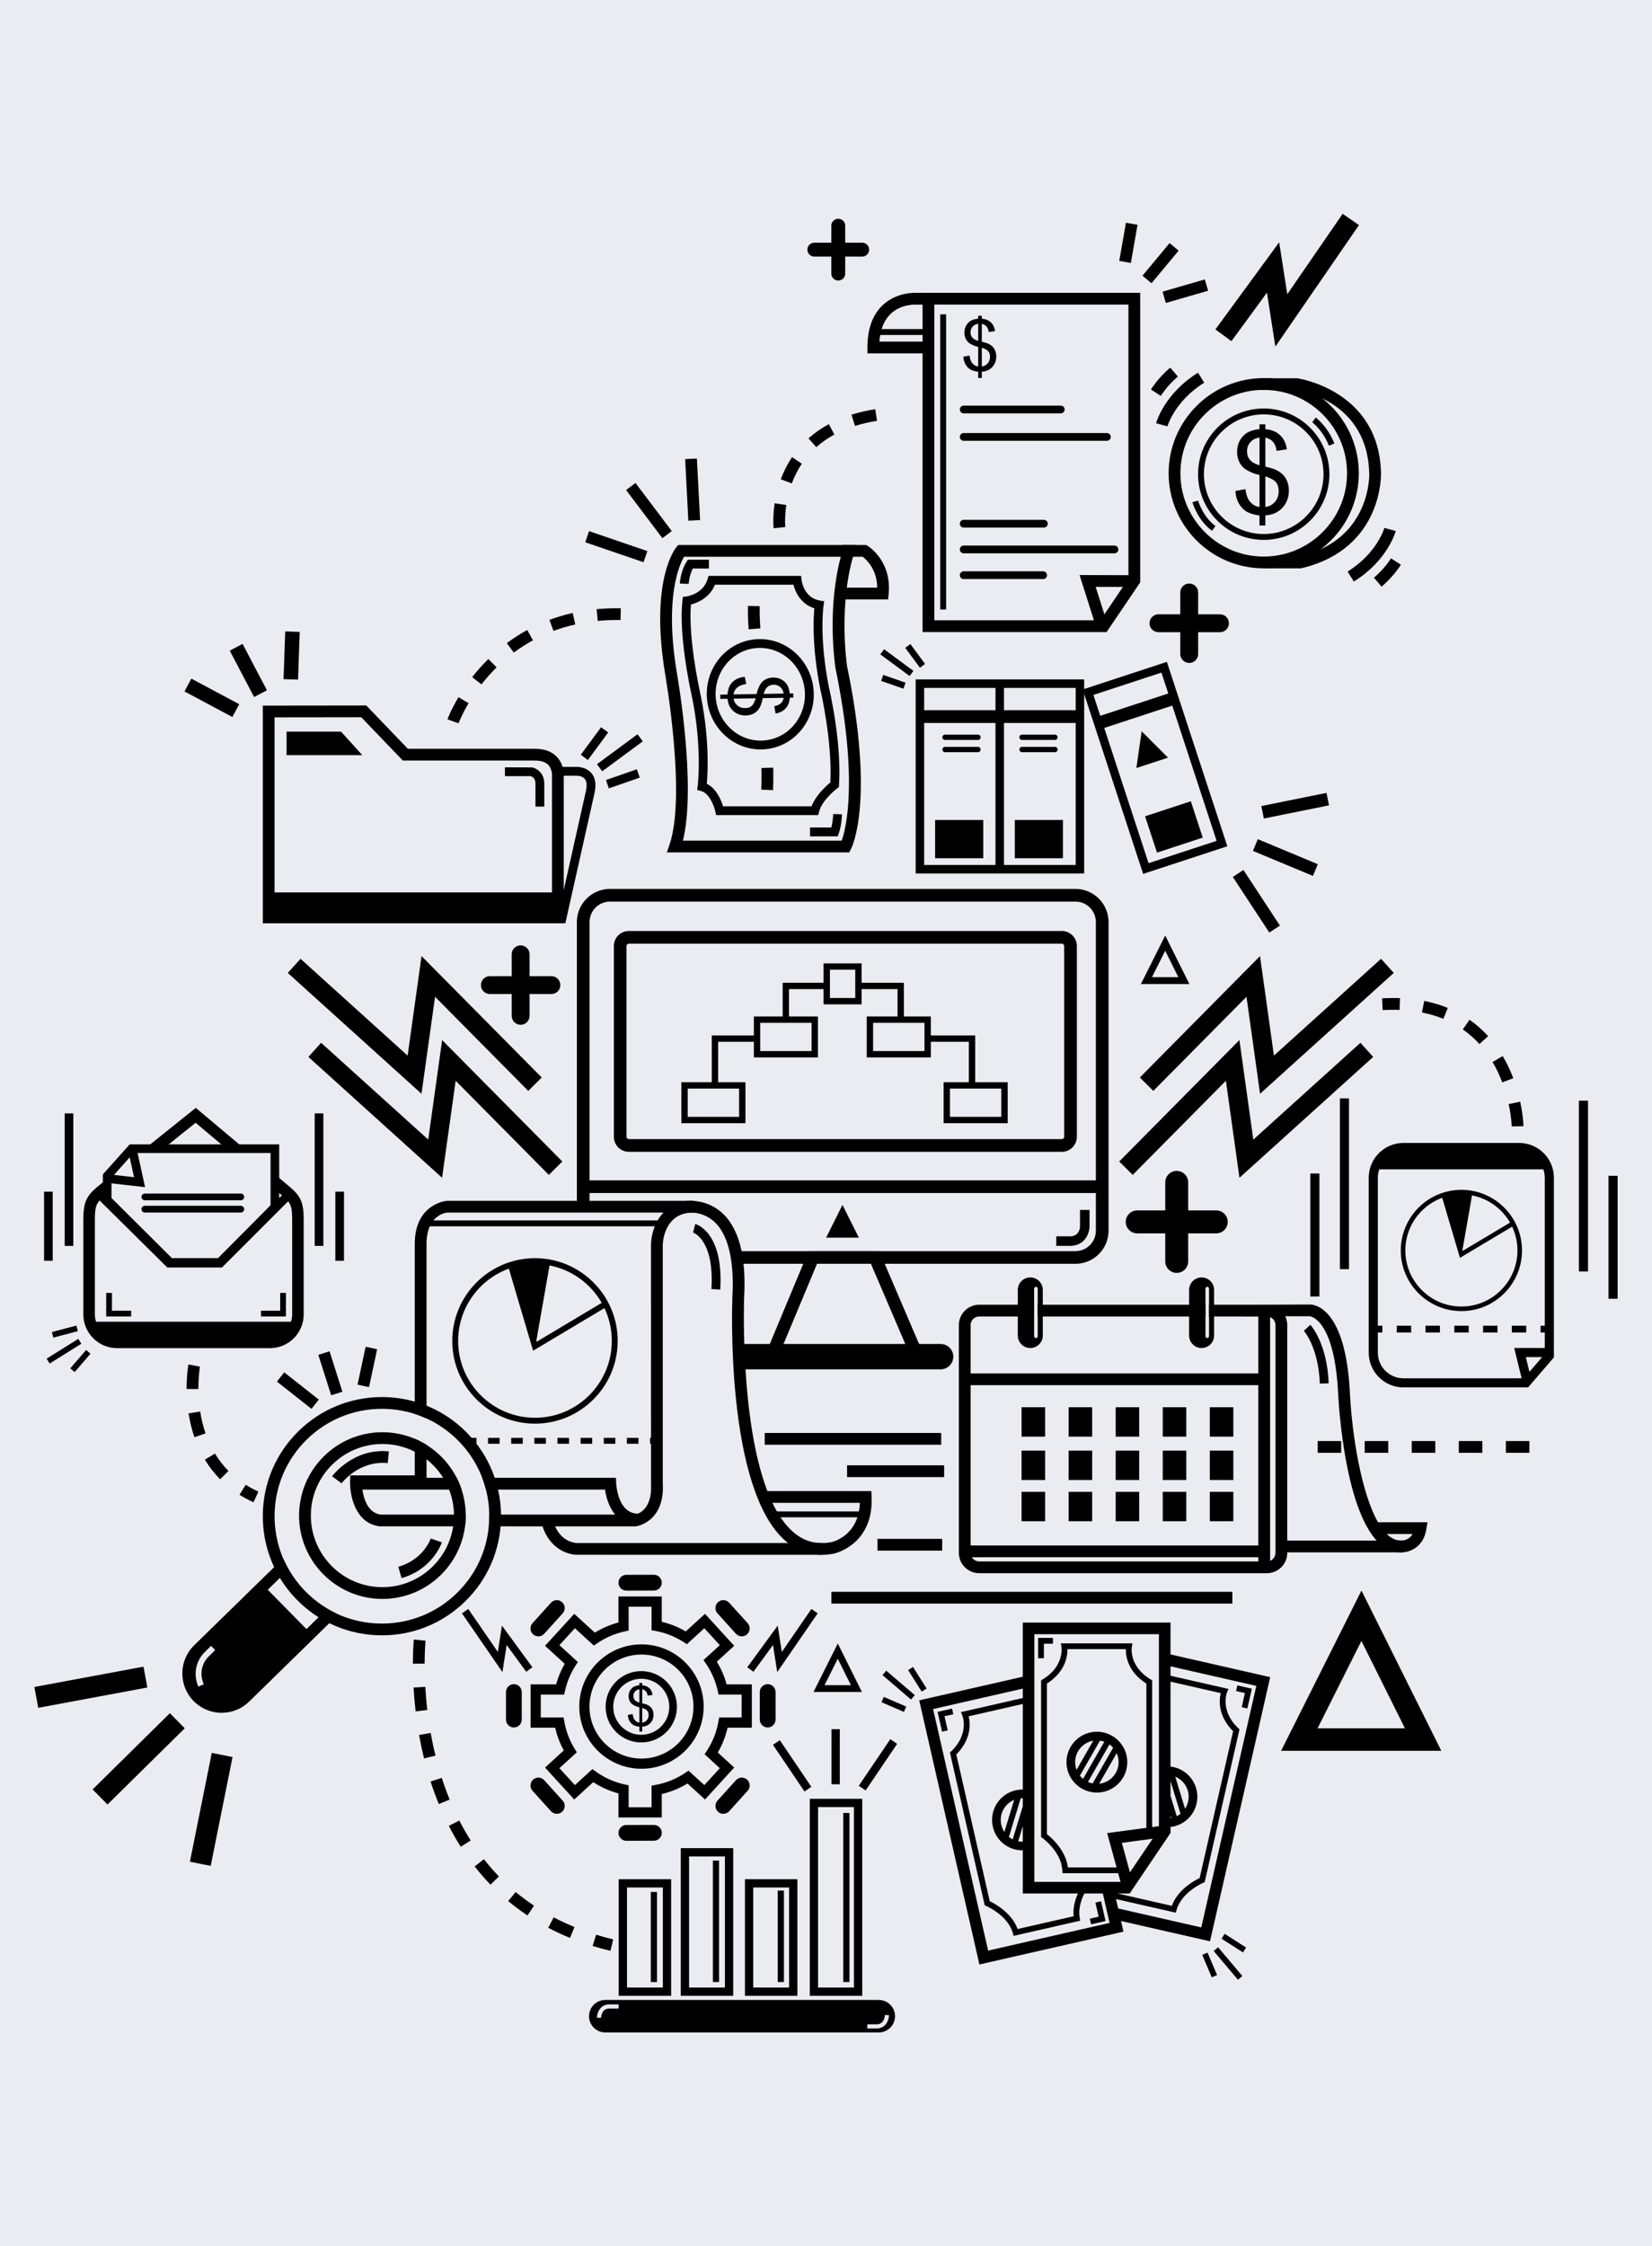 <?xml version="1.0" encoding="iso-8859-1"?>
<!-- Generator: Adobe Illustrator 26.5.0, SVG Export Plug-In . SVG Version: 6.00 Build 0)  -->
<svg version="1.1" xmlns="http://www.w3.org/2000/svg" xmlns:xlink="http://www.w3.org/1999/xlink" x="0px" y="0px"
	 viewBox="0 0 640 870" style="enable-background:new 0 0 640 870;" xml:space="preserve">
<g id="Layer_2">
	<g id="Layer_2_00000114056569711978022710000013115108717188171421_">
		<g id="Background">
			<rect style="fill:#EBECF1;" width="640" height="870"/>
		</g>
	</g>
</g>
<g id="Layer_1">
	<g>
		<g>
			<g>
				<g>
					<g>
						<path d="M218.409,357.605H101.814v-84.31l40.089-0.052l16.093,16.76h49.162c3.756,0,6.616,1.064,8.599,3.164
							c2.806,2.973,2.673,6.794,2.648,7.221L218.409,357.605z M106.371,353.047h107.48v-52.791c0.004-0.134,0.073-2.417-1.438-3.99
							c-1.09-1.133-2.822-1.707-5.151-1.707h-51.207l-16.093-16.758l-33.591,0.043V353.047z"/>
					</g>
				</g>
			</g>
			<g>
				<g>
					<g>
						<rect x="105.423" y="345.639" width="109.757" height="10.065"/>
					</g>
				</g>
			</g>
			<g>
				<g>
					<g>
						<polygon points="140.363,292.47 111.024,292.47 111.024,283.355 132.102,283.355 						"/>
					</g>
				</g>
			</g>
			<g>
				<g>
					<g>
						<path d="M219.008,357.645l-3.334-0.748l11.322-50.559c0.49-2.181,0.325-3.763-0.492-4.709
							c-1.117-1.291-3.325-1.195-3.338-1.188l-8.176,0.004v-3.418h8.047c0.022-0.015,3.785-0.258,6.055,2.368
							c1.562,1.809,1.978,4.397,1.237,7.693L219.008,357.645z"/>
					</g>
				</g>
			</g>
			<g>
				<g>
					<g>
						<path d="M210.861,312.409h-3.418v-8.948c0-2.103-1.369-2.708-1.807-2.848h-10.014v-3.418l10.581,0.036
							c1.611,0.336,4.658,2.072,4.658,6.231L210.861,312.409L210.861,312.409z"/>
					</g>
				</g>
			</g>
			<g>
				<g>
					<g>
						<g>
							
								<rect x="223.536" y="286.283" transform="matrix(0.594 -0.805 0.805 0.594 -138.233 302.214)" width="13.232" height="3.418"/>
						</g>
					</g>
				</g>
				<g>
					<g>
						<g>
							
								<rect x="230.234" y="289.774" transform="matrix(0.805 -0.594 0.594 0.805 -126.191 199.464)" width="19.522" height="3.418"/>
						</g>
					</g>
				</g>
				<g>
					<g>
						<g>
							
								<rect x="235.125" y="299.894" transform="matrix(0.944 -0.329 0.329 0.944 -85.872 96.368)" width="12.669" height="3.418"/>
						</g>
					</g>
				</g>
			</g>
		</g>
		<g>
			<g>
				<g>
					<g>
						<path d="M591.995,537.351h-48.28c-7.424,0-13.459-6.037-13.459-13.457v-67.77c0-7.422,6.035-13.457,13.459-13.457h44.818
							c7.419,0,13.456,6.035,13.456,13.457v69.599L591.995,537.351z M543.714,446.195c-5.476,0-9.929,4.455-9.929,9.93v67.77
							c0,5.474,4.453,9.929,9.929,9.929h46.66l8.085-9.409v-68.29c0-5.474-4.453-9.93-9.927-9.93L543.714,446.195L543.714,446.195z"
							/>
					</g>
				</g>
			</g>
			<g>
				<g>
					<g>
						<polygon points="589.912,535.522 586.621,522.092 600.996,522.092 600.996,525.621 591.118,525.621 593.339,534.681 						"/>
					</g>
				</g>
			</g>
			<g>
				<g>
					<g>
						<path d="M532.463,452.896h66.88c0,0-2.646-8.231-11.024-8.231h-45.715C542.604,444.665,534.815,445.401,532.463,452.896z"/>
					</g>
				</g>
			</g>
			<g>
				<g>
					<g>
						<g>
							<path d="M566.161,507.795c-12.951,0-23.484-10.53-23.484-23.479s10.532-23.484,23.484-23.484
								c12.947,0,23.479,10.535,23.479,23.484C589.64,497.264,579.108,507.795,566.161,507.795z M566.161,462.596
								c-11.979,0-21.719,9.74-21.719,21.719c0,11.974,9.74,21.715,21.719,21.715c11.974,0,21.715-9.74,21.715-21.715
								C587.876,472.336,578.135,462.596,566.161,462.596z"/>
						</g>
					</g>
				</g>
				<g>
					<g>
						<g>
							<polygon points="565.598,487.161 558.368,462.698 560.059,462.2 566.646,484.482 586.1,472.861 587.008,474.379 							"/>
						</g>
					</g>
				</g>
				<g>
					<g>
						<g>
							<path d="M559.069,462.965l7.125,23.299l4.264-24.332C570.458,461.933,563.181,460.538,559.069,462.965z"/>
						</g>
					</g>
				</g>
			</g>
			<g>
				<g>
					<g>
						<g>
							<rect x="596.844" y="513.456" width="2.648" height="2.644"/>
						</g>
					</g>
				</g>
				<g>
					<g>
						<g>
							<path d="M591.271,516.099h-5.57v-2.644h5.57V516.099z M580.127,516.099h-5.572v-2.644h5.572V516.099z M568.983,516.099
								h-5.572v-2.644h5.572V516.099z M557.841,516.099h-5.574v-2.644h5.574V516.099z M546.694,516.099h-5.572v-2.644h5.572V516.099
								z"/>
						</g>
					</g>
				</g>
				<g>
					<g>
						<g>
							<rect x="532.904" y="513.456" width="2.646" height="2.644"/>
						</g>
					</g>
				</g>
			</g>
			<g>
				<g>
					<g>
						<g>
							<rect x="519.084" y="425.408" width="3.529" height="66.146"/>
						</g>
					</g>
				</g>
				<g>
					<g>
						<g>
							<rect x="507.62" y="454.514" width="3.527" height="47.624"/>
						</g>
					</g>
				</g>
			</g>
			<g>
				<g>
					<g>
						<g>
							<rect x="611.689" y="426.291" width="3.529" height="66.146"/>
						</g>
					</g>
				</g>
				<g>
					<g>
						<g>
							<rect x="623.156" y="455.395" width="3.527" height="47.626"/>
						</g>
					</g>
				</g>
			</g>
		</g>
		<g>
			<g>
				<g>
					<g>
						<path d="M284.056,772.99h-20.313v-57.191h20.313V772.99z M266.95,769.783h13.899v-50.777H266.95V769.783z"/>
					</g>
				</g>
			</g>
			<g>
				<g>
					<g>
						<path d="M260.002,772.99h-20.308v-45.165h20.308V772.99z M242.901,769.783h13.895v-38.751h-13.895L242.901,769.783
							L242.901,769.783z"/>
					</g>
				</g>
			</g>
			<g>
				<g>
					<g>
						<path d="M308.913,772.99H288.6v-45.165h20.313V772.99z M291.806,769.783h13.899v-38.751h-13.899V769.783z"/>
					</g>
				</g>
			</g>
			<g>
				<g>
					<g>
						<path d="M334.032,772.99h-20.31v-76.3h20.31V772.99z M316.93,769.783h13.895v-69.886H316.93V769.783z"/>
					</g>
				</g>
			</g>
			<g>
				<g>
					<g>
						<rect x="326.682" y="702.169" width="2.406" height="65.477"/>
					</g>
				</g>
			</g>
			<g>
				<g>
					<g>
						<rect x="301.291" y="732.235" width="2.408" height="35.411"/>
					</g>
				</g>
			</g>
			<g>
				<g>
					<g>
						<rect x="276.171" y="720.612" width="2.406" height="47.034"/>
					</g>
				</g>
			</g>
			<g>
				<g>
					<g>
						<rect x="252.118" y="732.769" width="2.408" height="34.877"/>
					</g>
				</g>
			</g>
			<g>
				<g>
					<g>
						<g>
							<rect x="322.135" y="669.733" width="3.207" height="21.323"/>
						</g>
					</g>
				</g>
				<g>
					<g>
						<g>
							
								<rect x="329.529" y="682.024" transform="matrix(0.56 -0.828 0.828 0.56 -416.554 582.571)" width="21.803" height="3.205"/>
						</g>
					</g>
				</g>
				<g>
					<g>
						<g>
							
								<rect x="305.096" y="672.726" transform="matrix(0.829 -0.56 0.56 0.829 -330.196 288.942)" width="3.205" height="21.802"/>
						</g>
					</g>
				</g>
			</g>
			<g>
				<g>
					<path d="M340.447,774.596H234.491c-3.474,0-6.293,2.817-6.293,6.293s2.819,6.293,6.293,6.293h105.956
						c3.474,0,6.293-2.818,6.293-6.293C346.741,777.414,343.921,774.596,340.447,774.596z M239.656,777.916h-3.805
						c-2.864,0.131-3,3.46-3.007,3.6l-1.604-0.049c0.056-1.714,1.081-4.994,4.571-5.154h3.845V777.916z M339.849,785.636h-3.845
						v-1.607h3.807c2.864-0.131,3.002-3.456,3.007-3.598l1.602,0.051C344.364,782.196,343.34,785.476,339.849,785.636z"/>
				</g>
			</g>
		</g>
		<g>
			<g>
				<g>
					<g>
						<g>
							<path d="M442.863,338.46l-23.417-71.417l32.612-10.695l23.419,71.417L442.863,338.46z M423.599,269.145l21.367,65.163
								l26.359-8.644l-21.37-65.163L423.599,269.145z"/>
						</g>
					</g>
				</g>
				<g>
					<g>
						<g>
							
								<rect x="445.424" y="313.125" transform="matrix(0.95 -0.312 0.312 0.95 -77.238 157.661)" width="18.653" height="14.812"/>
						</g>
					</g>
				</g>
				<g>
					<g>
						<g>
							
								<rect x="424.619" y="272.947" transform="matrix(0.95 -0.312 0.312 0.95 -63.931 150.959)" width="31.049" height="4.939"/>
						</g>
					</g>
				</g>
				<g>
					<g>
						<g>
							<polygon points="452.494,293.442 440.244,297.462 442.289,283.224 							"/>
						</g>
					</g>
				</g>
			</g>
			<g>
				<g>
					<g>
						<g>
							<path d="M420.016,338.299h-65.282v-75.16h65.282V338.299z M358.025,335.007h58.699V266.43h-58.699V335.007z"/>
						</g>
					</g>
				</g>
				<g>
					<g>
						<g>
							<rect x="385.661" y="264.373" width="3.291" height="72.005"/>
						</g>
					</g>
				</g>
				<g>
					<g>
						<g>
							<rect x="356.243" y="275.071" width="62.128" height="4.938"/>
						</g>
					</g>
				</g>
				<g>
					<g>
						<g>
							<rect x="362.275" y="317.588" width="18.653" height="14.812"/>
						</g>
					</g>
				</g>
				<g>
					<g>
						<g>
							<rect x="393.138" y="317.588" width="18.648" height="14.812"/>
						</g>
					</g>
				</g>
				<g>
					<g>
						<g>
							<path d="M379.9,285.562c0,0.569-0.458,1.029-1.028,1.029h-12.755c-0.57,0-1.028-0.461-1.028-1.029l0,0
								c0-0.568,0.458-1.028,1.028-1.028h12.755C379.441,284.534,379.9,284.995,379.9,285.562L379.9,285.562z"/>
						</g>
					</g>
				</g>
				<g>
					<g>
						<g>
							<path d="M379.9,290.294c0,0.567-0.458,1.029-1.028,1.029h-12.755c-0.57,0-1.028-0.462-1.028-1.029l0,0
								c0-0.567,0.458-1.028,1.028-1.028h12.755C379.441,289.266,379.9,289.727,379.9,290.294L379.9,290.294z"/>
						</g>
					</g>
				</g>
				<g>
					<g>
						<g>
							<path d="M409.73,285.562c0,0.569-0.458,1.029-1.028,1.029h-12.756c-0.57,0-1.028-0.461-1.028-1.029l0,0
								c0-0.568,0.458-1.028,1.028-1.028h12.756C409.272,284.534,409.73,284.995,409.73,285.562L409.73,285.562z"/>
						</g>
					</g>
				</g>
				<g>
					<g>
						<g>
							<path d="M409.73,290.294c0,0.567-0.458,1.029-1.028,1.029h-12.756c-0.57,0-1.028-0.462-1.028-1.029l0,0
								c0-0.567,0.458-1.028,1.028-1.028h12.756C409.272,289.266,409.73,289.727,409.73,290.294L409.73,290.294z"/>
						</g>
					</g>
				</g>
			</g>
			<g>
				<g>
					<g>
						<g>
							
								<rect x="353.122" y="249.381" transform="matrix(0.805 -0.594 0.594 0.805 -81.686 259.923)" width="2.468" height="9.558"/>
						</g>
					</g>
				</g>
				<g>
					<g>
						<g>
							
								<rect x="346.025" y="249.619" transform="matrix(0.594 -0.805 0.805 0.594 -65.446 383.723)" width="2.469" height="14.101"/>
						</g>
					</g>
				</g>
				<g>
					<g>
						<g>
							
								<rect x="344.943" y="259.382" transform="matrix(0.329 -0.944 0.944 0.329 -16.98 504.016)" width="2.467" height="9.15"/>
						</g>
					</g>
				</g>
			</g>
		</g>
		<g>
			<g>
				<g>
					<g>
						<g>
							<path d="M411.366,446.104h-167.74c-3.209,0-5.817-2.608-5.817-5.817v-73.891c0-3.208,2.608-5.817,5.817-5.817h167.74
								c3.209,0,5.817,2.609,5.817,5.817v73.891C417.183,443.496,414.575,446.104,411.366,446.104z M243.626,365.491
								c-0.501,0-0.908,0.407-0.908,0.906v73.891c0,0.499,0.407,0.907,0.908,0.907h167.74c0.499,0,0.91-0.407,0.91-0.907v-73.891
								c0-0.499-0.412-0.906-0.91-0.906H243.626z"/>
						</g>
					</g>
				</g>
				<g>
					<g>
						<g>
							<path d="M358.708,526.718h-63.063l17.598-42.152h27.4L358.708,526.718z M303.013,521.807h48.245l-13.85-32.329h-20.891
								L303.013,521.807z"/>
						</g>
					</g>
				</g>
				<g>
					<g>
						<g>
							<path d="M369.316,525.439c0,2.713-2.199,4.911-4.911,4.911H288.29c-2.713,0-2.961-2.366-2.961-5.079l0.312-0.156
								c0-2.708-0.064-4.583,2.649-4.583h76.115C367.118,520.532,369.316,522.731,369.316,525.439L369.316,525.439z"/>
						</g>
					</g>
				</g>
				<g>
					<g>
						<g>
							<rect x="226.489" y="457.153" width="200.105" height="4.911"/>
						</g>
					</g>
				</g>
				<g>
					<g>
						<g>
							<polygon points="332.73,479.35 320.043,479.35 326.388,466.668 							"/>
						</g>
					</g>
				</g>
				<g>
					<g>
						<g>
							<path d="M414.524,482.524h-5.321v-3.678h5.321c3.516,0,3.856-3.138,3.89-3.765l-0.002-6.471h3.683v6.551
								C422.001,477.748,420.298,482.524,414.524,482.524z"/>
						</g>
					</g>
				</g>
				<g>
					<g>
						<path d="M416.638,344.283H236.309c-7.07,0-12.822,5.752-12.822,12.823v110.266c1.644,0,3.284,0.001,4.911,0.001V357.106
							c0-4.364,3.547-7.912,7.911-7.912h180.328c4.366,0,7.913,3.548,7.913,7.912v119.552c0,4.364-3.547,7.909-7.913,7.909H284.962
							c0.329,1.504,0.597,3.139,0.797,4.911h130.879c7.07,0,12.824-5.75,12.824-12.82V357.106
							C429.462,350.035,423.707,344.283,416.638,344.283z"/>
					</g>
				</g>
			</g>
			<g>
				<g>
					<g>
						<g>
							<path d="M333.791,388.982H319.06v-15.858h14.731V388.982z M321.514,386.527h9.825v-10.949h-9.825V386.527z"/>
						</g>
					</g>
				</g>
				<g>
					<g>
						<g>
							<path d="M316.875,409.544h-24.823v-15.859h24.823V409.544z M294.51,407.09h19.908v-10.949H294.51V407.09z"/>
						</g>
					</g>
				</g>
				<g>
					<g>
						<g>
							<path d="M360.609,409.544h-24.821v-15.859h24.821V409.544z M338.242,407.09h19.912v-10.949h-19.912V407.09z"/>
						</g>
					</g>
				</g>
				<g>
					<g>
						<g>
							<path d="M288.791,435.019H263.97V419.16h24.821L288.791,435.019L288.791,435.019z M266.425,432.563h19.91v-10.947h-19.91
								V432.563z"/>
						</g>
					</g>
				</g>
				<g>
					<g>
						<g>
							<path d="M390.379,435.019h-24.821V419.16h24.821L390.379,435.019L390.379,435.019z M368.012,432.563h19.912v-10.947h-19.912
								V432.563z"/>
						</g>
					</g>
				</g>
				<g>
					<g>
						<g>
							<polygon points="305.67,394.749 303.218,394.749 303.218,380.63 320.404,380.63 320.404,383.086 305.67,383.086 							"/>
						</g>
					</g>
				</g>
				<g>
					<g>
						<g>
							<polygon points="350.174,394.749 347.72,394.749 347.72,383.086 332.988,383.086 332.988,380.63 350.174,380.63 							"/>
						</g>
					</g>
				</g>
				<g>
					<g>
						<g>
							<polygon points="278.203,420.068 275.749,420.068 275.749,401.039 292.935,401.039 292.935,403.495 278.203,403.495 							
								"/>
						</g>
					</g>
				</g>
				<g>
					<g>
						<g>
							<polygon points="377.797,420.068 375.34,420.068 375.34,403.495 359.534,403.495 359.534,401.039 377.797,401.039 							"/>
						</g>
					</g>
				</g>
			</g>
			<g>
				<g>
					<g>
						<g>
							<polygon points="488.157,423.622 482.905,386.052 446.808,422.507 441.577,417.324 488.139,370.299 493.527,408.842 
								535.024,371.352 539.965,376.818 							"/>
						</g>
					</g>
				</g>
				<g>
					<g>
						<g>
							<polygon points="480.177,456.154 474.925,418.585 438.829,455.037 433.595,449.856 480.159,402.832 485.547,441.375 
								527.045,403.883 531.982,409.351 							"/>
						</g>
					</g>
				</g>
			</g>
			<g>
				<g>
					<g>
						<g>
							<polygon points="163.29,423.622 111.485,376.818 116.425,371.352 157.92,408.842 163.308,370.299 209.873,417.324 
								204.641,422.507 168.542,386.052 							"/>
						</g>
					</g>
				</g>
				<g>
					<g>
						<g>
							<polygon points="171.27,456.154 119.465,409.351 124.405,403.883 165.9,441.375 171.288,402.832 217.853,449.856 
								212.621,455.037 176.524,418.585 							"/>
						</g>
					</g>
				</g>
			</g>
		</g>
		<g>
			<g>
				<g>
					<g>
						<path d="M328.985,330.139h-70.64l1.035-3.018c6.569-19.159-1.711-66.179-1.796-66.653c-5.804-35.982,4.072-48.092,4.495-48.59
							l0.681-0.803h69.094l-0.919,2.955c-6.311,20.307-2.808,43.746-2.773,43.98c10.846,52.5,1.856,70.194,1.469,70.922
							L328.985,330.139z M264.571,325.581h61.519c1.662-4.707,6.504-23.586-2.412-66.762c-0.167-1.059-3.407-22.674,2.054-43.187
							h-60.709c-1.829,3.091-7.555,15.501-2.946,44.072C262.406,261.555,269.887,304.055,264.571,325.581z"/>
					</g>
				</g>
			</g>
			<g>
				<g>
					<g>
						<path d="M344.068,232.154h-17.874v-4.557h13.637c-0.049-7.113-4.199-10.883-5.614-11.963h-7.88v-4.557h9.23l0.545,0.33
							c0.387,0.235,9.424,5.877,8.158,18.693L344.068,232.154z"/>
					</g>
				</g>
			</g>
			<g>
				<g>
					<g>
						<path d="M316.99,315.707h-39.553l-0.294-1.349c-0.421-1.934-2.245-7.142-5.595-8.01l-1.464-0.381l0.2-1.501
							c0.02-0.152,1.987-15.564-2.633-36.627c-0.196-0.885-4.793-21.888-3.258-35.31l0.154-1.335l1.333-0.167
							c0.258-0.034,6.522-0.93,8.258-6.767l0.363-1.222h35.859l0.158,1.533c0.031,0.279,0.846,6.985,7.126,8.032l1.667,0.278
							l-0.258,1.67c-0.018,0.119-1.794,12.101,2.076,31.641c0.191,0.79,4.969,21.074,3.923,37.847l-0.051,0.788l-0.632,0.474
							c-0.06,0.044-5.895,4.457-7.057,9.109L316.99,315.707z M280.121,312.288h34.285c1.629-4.289,5.69-7.918,7.277-9.218
							c0.826-16.138-3.843-35.948-3.892-36.149c-3.238-16.337-2.682-27.389-2.303-31.321c-5.005-1.548-7.321-5.978-8.096-9.143
							h-30.407c-2.129,5.211-6.941,7.067-9.315,7.683c-1.066,12.924,3.274,32.76,3.32,32.965
							c4.014,18.302,3.227,32.175,2.828,36.456C277.56,305.381,279.407,309.982,280.121,312.288z"/>
					</g>
				</g>
			</g>
			<g>
				<g>
					<g>
						<path d="M266.807,226.138l-3.418-0.12c0.007-0.185,0.187-4.582,2.581-8.437l0.501-0.808h8.167v3.418h-6.222
							C266.93,223.071,266.807,226.104,266.807,226.138z"/>
					</g>
				</g>
			</g>
			<g>
				<g>
					<g>
						<path d="M324.565,323.92h-10.762v-3.418h8.267c0.63-2.5,0.708-5.187,0.708-5.218l3.418,0.086
							c-0.004,0.168-0.116,4.147-1.235,7.398L324.565,323.92z"/>
					</g>
				</g>
			</g>
			<g>
				<g>
					<g>
						<path d="M294.664,290.262c-10.539,0-19.44-8.153-20.704-18.964c-1.366-11.707,6.752-22.31,18.098-23.636
							c11.48-1.346,21.701,7.217,23.059,18.827c1.366,11.707-6.752,22.31-18.099,23.636
							C296.228,290.218,295.443,290.262,294.664,290.262z M294.415,250.943c-0.648,0-1.302,0.037-1.961,0.115
							c-9.473,1.106-16.247,10.008-15.099,19.844c1.142,9.758,9.662,16.948,19.267,15.828c9.473-1.106,16.247-10.008,15.099-19.844
							C310.659,257.797,303.218,250.943,294.415,250.943z"/>
					</g>
				</g>
			</g>
			<g>
				<g>
					<g>
						<path d="M290.026,243.725c-0.016-0.191-0.363-4.715-0.291-9.046l4.557,0.076c-0.069,4.117,0.274,8.57,0.278,8.614
							L290.026,243.725z"/>
					</g>
				</g>
			</g>
			<g>
				<g>
					<g>
						<path d="M299.466,306.046l-4.553-0.238c0.194-3.713,0.096-8.328,0.093-8.375l4.557-0.101
							C299.568,297.528,299.668,302.161,299.466,306.046z"/>
					</g>
				</g>
			</g>
			<g>
				<g>
					<g>
						<g>
							
								<rect x="249.253" y="186.054" transform="matrix(0.798 -0.602 0.602 0.798 -68.349 191.379)" width="4.557" height="23.344"/>
						</g>
					</g>
				</g>
				<g>
					<g>
						<g>
							
								<rect x="265.955" y="177.623" transform="matrix(0.999 -0.052 0.052 0.999 -9.495 14.205)" width="4.559" height="23.87"/>
						</g>
					</g>
				</g>
				<g>
					<g>
						<g>
							
								<rect x="236.53" y="199.84" transform="matrix(0.324 -0.946 0.946 0.324 -38.949 369.029)" width="4.557" height="23.869"/>
						</g>
					</g>
				</g>
			</g>
			<g>
				<g>
					<g>
						<path d="M279.002,269.051l2.811-0.049c0.154-1.392,0.447-2.528,0.886-3.404c0.438-0.878,1.157-1.643,2.154-2.293
							c0.999-0.649,2.227-1.04,3.681-1.168l0.581,2.784c-1.504,0.245-2.606,0.642-3.305,1.202c-0.988,0.799-1.529,1.746-1.622,2.837
							l8.948-0.156c0.198-1.145,0.626-2.321,1.282-3.526c0.485-0.895,1.164-1.588,2.041-2.082c0.877-0.493,1.878-0.751,3.002-0.771
							c1.998-0.034,3.63,0.638,4.894,2.014c0.85,0.922,1.384,2.302,1.602,4.141l1.344-0.023l0.029,1.633l-1.344,0.023
							c-0.127,1.618-0.585,2.906-1.369,3.868c-1.001,1.23-2.385,1.985-4.163,2.263l-0.487-2.863c1.102-0.184,1.943-0.538,2.521-1.07
							c0.576-0.529,0.952-1.247,1.124-2.156l-8.104,0.141c-0.327,1.404-0.59,2.337-0.779,2.792c-0.369,0.87-0.826,1.584-1.369,2.139
							s-1.191,0.985-1.945,1.292c-0.757,0.307-1.576,0.468-2.461,0.484c-1.945,0.033-3.581-0.55-4.902-1.751
							c-1.324-1.203-2.049-2.773-2.176-4.717l-2.842,0.05L279.002,269.051z M284.216,270.593c0.154,1.077,0.643,1.962,1.466,2.653
							c0.826,0.691,1.836,1.026,3.031,1.005c1.022-0.018,1.838-0.281,2.448-0.791c0.612-0.511,1.148-1.515,1.611-3.015
							L284.216,270.593z M303.612,268.621c-0.185-1.079-0.636-1.922-1.355-2.532c-0.719-0.611-1.56-0.908-2.53-0.89
							c-0.957,0.017-1.753,0.295-2.392,0.838c-0.636,0.542-1.135,1.448-1.498,2.721L303.612,268.621z"/>
					</g>
				</g>
			</g>
		</g>
		<g>
			<g>
				<g>
					<g>
						<path d="M489.579,220.12c-20.313,0-36.838-16.526-36.838-36.839s16.525-36.839,36.838-36.839
							c20.313,0,36.838,16.526,36.838,36.839S509.892,220.12,489.579,220.12z M489.579,151c-17.8,0-32.28,14.481-32.28,32.281
							s14.48,32.282,32.28,32.282s32.281-14.481,32.281-32.282C521.859,165.481,507.379,151,489.579,151z"/>
					</g>
				</g>
			</g>
			<g>
				<g>
					<g>
						<path d="M504.019,220.12h-14.393v-4.557h13.853c11.67-2.85,19.747-9.119,24.013-18.639c3.209-7.161,2.964-13.476,2.962-13.539
							c-0.598-27.51-25.878-31.967-28.266-32.326H488.96v-4.557l13.694,0.021c0.318,0.042,31.655,4.655,32.354,36.709
							c0.011,0.239,0.955,29.261-30.729,36.827L504.019,220.12z"/>
					</g>
				</g>
			</g>
			<g>
				<g>
					<g>
						<path d="M489.577,209.105c-14.031,0-25.444-11.415-25.444-25.445c0-14.031,11.413-25.445,25.444-25.445
							s25.444,11.415,25.444,25.445C515.021,197.69,503.607,209.105,489.577,209.105z M489.577,160.493
							c-12.773,0-23.165,10.392-23.165,23.167c0,12.775,10.392,23.167,23.165,23.167s23.165-10.392,23.165-23.167
							C512.742,170.885,502.35,160.493,489.577,160.493z"/>
					</g>
				</g>
			</g>
			<g>
				<g>
					<g>
						<path d="M469.545,205.57c-5.479-3.934-7.515-10.761-7.6-11.051l2.188-0.637c0.02,0.063,1.914,6.371,6.743,9.837
							L469.545,205.57z"/>
					</g>
				</g>
			</g>
			<g>
				<g>
					<g>
						<path d="M514.818,172.593c-2.396-6.037-6.407-9.011-6.447-9.04l1.337-1.846c0.185,0.134,4.573,3.358,7.228,10.045
							L514.818,172.593z"/>
					</g>
				</g>
			</g>
			<g>
				<g>
					<g>
						<g>
							<path d="M524.485,225.237l-2.403-3.872c11.4-7.077,14.215-16.799,14.242-16.897l4.4,1.197
								C540.596,206.132,537.49,217.166,524.485,225.237z"/>
						</g>
					</g>
				</g>
				<g>
					<g>
						<g>
							<path d="M535.236,227.209l-2.955-3.469c2.601-2.219,4.827-4.738,6.612-7.486l3.823,2.481
								C540.69,221.854,538.173,224.704,535.236,227.209z"/>
						</g>
					</g>
				</g>
			</g>
			<g>
				<g>
					<g>
						<g>
							<path d="M452.278,165.121l-4.4-1.197c0.127-0.466,3.233-11.501,16.238-19.572l2.403,3.872
								C455.12,155.3,452.305,165.023,452.278,165.121z"/>
						</g>
					</g>
				</g>
				<g>
					<g>
						<g>
							<path d="M449.71,153.335l-3.823-2.481c2.025-3.119,4.542-5.969,7.479-8.474l2.955,3.469
								C453.72,148.068,451.495,150.587,449.71,153.335z"/>
						</g>
					</g>
				</g>
			</g>
			<g>
				<g>
					<g>
						<path d="M487.939,203.532v-3.892c-1.923-0.245-3.485-0.681-4.689-1.307c-1.204-0.628-2.243-1.64-3.12-3.039
							c-0.875-1.398-1.384-3.105-1.527-5.124l3.865-0.735c0.301,2.09,0.828,3.625,1.582,4.605c1.081,1.384,2.379,2.155,3.888,2.314
							v-12.391c-1.58-0.303-3.198-0.922-4.849-1.859c-1.226-0.692-2.17-1.65-2.831-2.876c-0.663-1.225-0.995-2.616-0.995-4.173
							c0-2.768,0.97-5.009,2.906-6.725c1.295-1.154,3.218-1.86,5.768-2.12v-1.859h2.266v1.859c2.236,0.217,4.008,0.88,5.318,1.989
							c1.68,1.413,2.693,3.351,3.036,5.817l-3.975,0.605c-0.229-1.528-0.701-2.699-1.422-3.514
							c-0.719-0.814-1.704-1.352-2.957-1.611v11.222c1.936,0.491,3.218,0.872,3.845,1.146c1.195,0.534,2.172,1.183,2.926,1.946
							c0.754,0.765,1.335,1.672,1.743,2.725c0.405,1.053,0.608,2.191,0.608,3.416c0,2.696-0.848,4.945-2.541,6.746
							c-1.696,1.802-3.89,2.768-6.58,2.899v3.934h-2.265V203.532z M487.939,169.454c-1.495,0.232-2.675,0.837-3.536,1.817
							c-0.861,0.98-1.293,2.141-1.293,3.48c0,1.328,0.367,2.437,1.102,3.33c0.732,0.894,1.976,1.608,3.727,2.141L487.939,169.454
							L487.939,169.454z M490.204,196.354c1.495-0.188,2.73-0.843,3.705-1.968c0.977-1.124,1.464-2.516,1.464-4.173
							c0-1.412-0.345-2.547-1.037-3.405c-0.69-0.858-2.067-1.626-4.132-2.303V196.354z"/>
					</g>
				</g>
			</g>
		</g>
		<g>
			<g>
				<g>
					<g>
						<path d="M248.515,685.052c-13.285,0-24.091-10.806-24.091-24.091s10.806-24.091,24.091-24.091
							c13.283,0,24.089,10.806,24.089,24.091S261.798,685.052,248.515,685.052z M248.515,640.815
							c-11.109,0-20.146,9.039-20.146,20.146c0,11.106,9.037,20.143,20.146,20.143c11.107,0,20.141-9.037,20.141-20.143
							C268.657,649.854,259.622,640.815,248.515,640.815z"/>
					</g>
				</g>
			</g>
			<g>
				<g>
					<g>
						<path d="M248.431,674.855c-7.615,0-13.812-6.195-13.812-13.812s6.197-13.812,13.812-13.812
							c7.617,0,13.815,6.195,13.815,13.812S256.048,674.855,248.431,674.855z M248.431,650.19c-5.982,0-10.851,4.869-10.851,10.853
							s4.869,10.853,10.851,10.853c5.984,0,10.853-4.869,10.853-10.853S254.415,650.19,248.431,650.19z"/>
					</g>
				</g>
			</g>
			<g>
				<g>
					<g>
						<path d="M256.366,703.92h-16.774v-9.32c-3.463-0.928-6.736-2.39-9.767-4.366l-7.355,6.723l-11.318-12.377l7.268-6.647
							c-1.524-2.773-2.644-5.719-3.345-8.79h-9.522v-16.774h9.889c0.768-2.788,1.885-5.461,3.336-7.973l-7.626-6.972l11.318-12.377
							l7.976,7.29c2.842-1.76,5.908-3.082,9.146-3.948v-10.056h16.774v9.816c3.271,0.77,6.389,2.014,9.302,3.712l7.453-6.814
							l11.316,12.377l-6.736,6.162c1.673,2.726,2.946,5.67,3.803,8.783h9.762v16.774h-9.395c-0.772,3.398-2.045,6.62-3.796,9.618
							l6.362,5.819l-11.316,12.377l-6.78-6.198c-3.078,1.883-6.422,3.251-9.974,4.086v9.075H256.366z M243.539,699.975h8.879v-8.376
							l1.613-0.298c4.141-0.768,7.98-2.334,11.414-4.657l1.288-0.87l6.135,5.608l5.991-6.554l-5.893-5.39l0.917-1.402
							c2.223-3.407,3.712-7.179,4.428-11.213l0.289-1.627h8.719v-8.879h-8.932l-0.35-1.538c-0.852-3.763-2.376-7.266-4.531-10.406
							l-0.97-1.415l6.322-5.781l-5.991-6.554l-6.754,6.175l-1.277-0.821c-3.314-2.13-6.95-3.572-10.806-4.288l-1.613-0.301v-9.11
							h-8.879v9.253l-1.553,0.338c-3.832,0.834-7.408,2.376-10.63,4.584l-1.293,0.886l-7.341-6.716l-5.993,6.554l7.141,6.529
							l-0.901,1.4c-1.918,2.975-3.285,6.231-4.061,9.673l-0.349,1.538h-9.057v8.879h8.841l0.289,1.627
							c0.659,3.714,1.996,7.234,3.975,10.463l0.85,1.389l-6.727,6.153l5.993,6.554l6.779-6.197l1.3,0.937
							c3.393,2.441,7.159,4.124,11.187,5l1.553,0.34v8.513H243.539z"/>
					</g>
				</g>
			</g>
			<g>
				<g>
					<g>
						<path d="M202.133,666.001c0,1.691-1.371,3.058-3.06,3.058l0,0c-1.687,0-3.055-1.366-3.055-3.058v-10.655
							c0-1.689,1.369-3.06,3.055-3.06l0,0c1.689,0,3.06,1.371,3.06,3.06V666.001z"/>
					</g>
				</g>
			</g>
			<g>
				<g>
					<g>
						<path d="M300.463,666.001c0,1.691-1.369,3.058-3.058,3.058l0,0c-1.687,0-3.056-1.366-3.056-3.058v-10.655
							c0-1.689,1.369-3.06,3.056-3.06l0,0c1.689,0,3.058,1.371,3.058,3.06V666.001z"/>
					</g>
				</g>
			</g>
			<g>
				<g>
					<g>
						<path d="M253.317,609.919c1.687-0.005,3.06,1.364,3.062,3.053l0,0c0.002,1.687-1.362,3.058-3.051,3.06l-10.659,0.022
							c-1.687,0.005-3.06-1.359-3.064-3.048l0,0c0-1.687,1.366-3.062,3.053-3.064L253.317,609.919z"/>
					</g>
				</g>
			</g>
			<g>
				<g>
					<g>
						<path d="M253.317,706.811c1.687-0.005,3.06,1.364,3.062,3.053l0,0c0.002,1.687-1.362,3.06-3.051,3.062l-10.659,0.022
							c-1.687,0.002-3.06-1.362-3.064-3.051l0,0c0-1.687,1.366-3.06,3.053-3.064L253.317,706.811z"/>
					</g>
				</g>
			</g>
			<g>
				<g>
					<g>
						<path d="M217.988,697.396c1.135,1.253,1.032,3.187-0.218,4.317l0,0c-1.253,1.133-3.185,1.037-4.317-0.216l-7.15-7.906
							c-1.133-1.253-1.035-3.187,0.218-4.319l0,0c1.253-1.13,3.187-1.035,4.319,0.218L217.988,697.396z"/>
					</g>
				</g>
			</g>
			<g>
				<g>
					<g>
						<path d="M206.303,628.66c-1.133,1.253-1.033,3.187,0.22,4.317l0,0c1.253,1.133,3.184,1.037,4.317-0.216l7.148-7.904
							c1.135-1.253,1.035-3.189-0.218-4.322l0,0c-1.251-1.128-3.185-1.032-4.317,0.22L206.303,628.66z"/>
					</g>
				</g>
			</g>
			<g>
				<g>
					<g>
						<path d="M277.956,697.396c-1.133,1.253-1.033,3.187,0.22,4.317l0,0c1.253,1.133,3.184,1.037,4.317-0.216l7.148-7.906
							c1.133-1.253,1.035-3.187-0.216-4.319l0,0c-1.253-1.13-3.187-1.035-4.319,0.218L277.956,697.396z"/>
					</g>
				</g>
			</g>
			<g>
				<g>
					<g>
						<path d="M289.641,628.66c1.133,1.253,1.035,3.187-0.218,4.317l0,0c-1.253,1.133-3.184,1.037-4.317-0.216l-7.15-7.904
							c-1.133-1.253-1.035-3.189,0.218-4.322l0,0c1.253-1.128,3.187-1.032,4.319,0.22L289.641,628.66z"/>
					</g>
				</g>
			</g>
			<g>
				<g>
					<g>
						<polygon points="194.645,647.611 178.97,624.844 181.409,623.164 192.869,639.809 194.46,629.619 206.257,645.742 
							203.869,647.491 196.283,637.123 						"/>
					</g>
				</g>
			</g>
			<g>
				<g>
					<g>
						<polygon points="301.108,647.611 299.47,637.123 291.884,647.491 289.497,645.742 301.293,629.619 302.884,639.809 
							314.345,623.164 316.783,624.844 						"/>
					</g>
				</g>
			</g>
			<g>
				<g>
					<g>
						<path d="M247.708,670.645v-1.874c-0.924-0.116-1.676-0.323-2.254-0.628c-0.579-0.3-1.077-0.785-1.5-1.46
							c-0.42-0.672-0.665-1.493-0.734-2.464l1.86-0.354c0.142,1.006,0.396,1.745,0.759,2.216c0.521,0.665,1.144,1.035,1.869,1.108
							v-5.953c-0.759-0.147-1.535-0.445-2.332-0.894c-0.588-0.332-1.042-0.795-1.36-1.384s-0.479-1.257-0.479-2.005
							c0-1.333,0.465-2.408,1.398-3.234c0.621-0.554,1.547-0.892,2.773-1.021v-0.892h1.088v0.892
							c1.075,0.105,1.927,0.425,2.557,0.961c0.81,0.679,1.295,1.611,1.46,2.793l-1.909,0.294c-0.111-0.737-0.338-1.3-0.685-1.691
							c-0.345-0.389-0.819-0.648-1.422-0.775v5.394c0.93,0.236,1.549,0.421,1.849,0.552c0.576,0.258,1.044,0.57,1.409,0.937
							c0.36,0.365,0.641,0.806,0.834,1.311c0.198,0.503,0.294,1.051,0.294,1.64c0,1.295-0.407,2.379-1.222,3.247
							c-0.814,0.861-1.869,1.329-3.164,1.391v1.892L247.708,670.645L247.708,670.645z M247.708,654.262
							c-0.719,0.111-1.286,0.401-1.7,0.875c-0.414,0.47-0.621,1.028-0.621,1.674c0,0.634,0.176,1.171,0.53,1.598
							c0.352,0.432,0.948,0.774,1.791,1.03V654.262z M248.796,667.192c0.719-0.087,1.315-0.405,1.783-0.944
							c0.469-0.538,0.703-1.211,0.703-2.007c0-0.679-0.165-1.222-0.496-1.635c-0.334-0.412-0.997-0.781-1.99-1.108V667.192z"/>
					</g>
				</g>
			</g>
		</g>
		<g>
			<g>
				<g>
					<g>
						<g>
							
								<rect x="429.767" y="91.865" transform="matrix(0.173 -0.985 0.985 0.173 268.77 508.482)" width="15" height="4.56"/>
						</g>
					</g>
				</g>
				<g>
					<g>
						<g>
							
								<rect x="441.27" y="99.376" transform="matrix(0.639 -0.769 0.769 0.639 84.211 382.629)" width="16.44" height="4.558"/>
						</g>
					</g>
				</g>
				<g>
					<g>
						<g>
							
								<rect x="450.49" y="110.261" transform="matrix(0.961 -0.278 0.278 0.961 -13.184 132.233)" width="17.038" height="4.557"/>
						</g>
					</g>
				</g>
			</g>
			<g>
				<g>
					<g>
						<path d="M428.69,244.807h-71.279V113.401h84.313v112.166L428.69,244.807z M361.968,240.249h64.305l10.893-16.08V117.958
							h-75.198V240.249z"/>
					</g>
				</g>
			</g>
			<g>
				<g>
					<g>
						<path d="M359.12,136.852h-23.072v-2.279c0-7.208,2.016-12.743,5.995-16.453c5.53-5.157,12.758-4.712,13.058-4.691l7.081-0.006
							v4.557h-7.239c-0.196-0.002-5.775-0.306-9.829,3.507c-2.59,2.437-4.077,6.065-4.426,10.806h18.432V136.852z"/>
					</g>
				</g>
			</g>
			<g>
				<g>
					<g>
						<polygon points="424.74,243.217 418.242,222.723 438.693,222.78 438.679,227.337 424.473,227.298 429.084,241.84 						"/>
					</g>
				</g>
			</g>
			<g>
				<g>
					<g>
						<rect x="338.612" y="127.453" width="20.508" height="2.279"/>
					</g>
				</g>
			</g>
			<g>
				<g>
					<g>
						<rect x="364.247" y="121.756" width="2.279" height="114.317"/>
					</g>
				</g>
			</g>
			<g>
				<g>
					<g>
						<path d="M412.461,158.591c0,0.828-0.67,1.5-1.5,1.5h-37.617c-0.83,0-1.5-0.672-1.5-1.5l0,0c0-0.828,0.67-1.5,1.5-1.5h37.617
							C411.791,157.09,412.461,157.763,412.461,158.591L412.461,158.591z"/>
					</g>
				</g>
			</g>
			<g>
				<g>
					<g>
						<path d="M430.31,169.224c0,0.828-0.67,1.5-1.5,1.5h-55.466c-0.83,0-1.5-0.672-1.5-1.5l0,0c0-0.828,0.67-1.5,1.5-1.5h55.466
							C429.64,167.724,430.31,168.396,430.31,169.224L430.31,169.224z"/>
					</g>
				</g>
			</g>
			<g>
				<g>
					<g>
						<path d="M405.909,202.835c0,0.828-0.67,1.5-1.5,1.5h-31.065c-0.83,0-1.5-0.672-1.5-1.5l0,0c0-0.828,0.67-1.5,1.5-1.5h31.065
							C405.24,201.335,405.909,202.007,405.909,202.835L405.909,202.835z"/>
					</g>
				</g>
			</g>
			<g>
				<g>
					<g>
						<path d="M433.254,212.805c0,0.828-0.67,1.5-1.5,1.5h-58.41c-0.83,0-1.5-0.672-1.5-1.5l0,0c0-0.828,0.67-1.5,1.5-1.5h58.41
							C432.584,211.305,433.254,211.977,433.254,212.805L433.254,212.805z"/>
					</g>
				</g>
			</g>
			<g>
				<g>
					<g>
						<path d="M405.625,222.774c0,0.828-0.67,1.5-1.5,1.5h-30.78c-0.83,0-1.5-0.672-1.5-1.5l0,0c0-0.828,0.67-1.5,1.5-1.5h30.78
							C404.955,221.274,405.625,221.946,405.625,222.774L405.625,222.774z"/>
					</g>
				</g>
			</g>
			<g>
				<g>
					<g>
						<path d="M378.959,146.375v-2.394c-1.181-0.15-2.143-0.418-2.884-0.803c-0.739-0.386-1.38-1.009-1.918-1.869
							s-0.852-1.911-0.939-3.152l2.377-0.453c0.187,1.286,0.51,2.23,0.975,2.833c0.665,0.852,1.462,1.326,2.39,1.424v-7.622
							c-0.97-0.186-1.967-0.567-2.982-1.144c-0.754-0.426-1.335-1.015-1.74-1.769c-0.409-0.753-0.612-1.609-0.612-2.567
							c0-1.702,0.596-3.081,1.787-4.137c0.797-0.709,1.98-1.144,3.547-1.303v-1.144h1.395v1.144
							c1.375,0.134,2.464,0.541,3.271,1.223c1.032,0.87,1.656,2.062,1.867,3.578l-2.446,0.373c-0.14-0.94-0.432-1.66-0.875-2.162
							c-0.443-0.501-1.048-0.831-1.818-0.99v6.903c1.191,0.302,1.978,0.536,2.366,0.704c0.734,0.329,1.335,0.728,1.798,1.197
							c0.465,0.471,0.823,1.029,1.073,1.677c0.249,0.648,0.374,1.347,0.374,2.101c0,1.659-0.521,3.042-1.562,4.15
							c-1.044,1.108-2.394,1.702-4.048,1.782v2.42L378.959,146.375L378.959,146.375z M378.959,125.413
							c-0.919,0.142-1.645,0.514-2.174,1.117c-0.53,0.603-0.794,1.317-0.794,2.141c0,0.817,0.225,1.499,0.677,2.048
							c0.449,0.551,1.215,0.989,2.292,1.317L378.959,125.413L378.959,125.413z M380.354,141.96c0.919-0.116,1.678-0.518,2.279-1.21
							c0.601-0.692,0.901-1.548,0.901-2.568c0-0.868-0.214-1.567-0.638-2.094c-0.425-0.528-1.273-1-2.541-1.416v7.288H380.354z"/>
					</g>
				</g>
			</g>
		</g>
		<g>
			<g>
				<g>
					<path d="M318.361,602.201c-5.196,0-9.894-1.798-14.024-5.367c-23.292-20.141-20.722-91.592-20.602-94.625
						c0.81-14.645-1.833-24.857-7.642-29.57c-5.396-4.379-11.83-2.715-11.897-2.697l-1.184-4.402
						c0.356-0.093,8.763-2.27,15.953,3.56c7.09,5.75,10.225,16.964,9.32,33.326c-0.02,0.552-1.704,47.223,9.004,75.073h40.274
						l0.098,2.176c0.839,18.835-14.598,22.057-14.756,22.088C321.352,602.054,319.836,602.201,318.361,602.201z M299.239,582.058
						c2.223,4.66,4.889,8.57,8.08,11.329c4.259,3.681,9.075,4.951,14.734,3.901c0.429-0.089,10.592-2.332,11.066-15.23H299.239z"/>
				</g>
			</g>
			<g>
				<g>
					<path d="M318.675,602.185l-95.773-0.015c-9.373-1.059-12.862-9.587-13.399-13.948l4.522-0.556l-2.261,0.278l2.261-0.287
						c0.047,0.369,1.264,8.979,9.266,9.972h95.384V602.185z"/>
				</g>
			</g>
			<g>
				<g>
					<rect x="165.24" y="472.679" width="91.529" height="2.279"/>
				</g>
			</g>
			<g>
				<g>
					<rect x="299.684" y="585.38" width="34.75" height="2.279"/>
				</g>
			</g>
			<g>
				<g>
					<g>
						<rect x="251.831" y="556.896" width="2.279" height="2.279"/>
					</g>
				</g>
				<g>
					<g>
						<path d="M247.349,559.175h-4.482v-2.279h4.482V559.175z M238.383,559.175h-4.482v-2.279h4.482V559.175z M229.42,559.175
							h-4.484v-2.279h4.484V559.175z M220.454,559.175h-4.482v-2.279h4.482V559.175z M211.488,559.175h-4.482v-2.279h4.482V559.175z
							 M202.525,559.175h-4.484v-2.279h4.484V559.175z M193.559,559.175h-4.482v-2.279h4.482V559.175z M184.595,559.175h-4.484
							v-2.279h4.484V559.175z"/>
					</g>
				</g>
			</g>
			<g>
				<g>
					<g>
						<path d="M207.254,551.388c-17.669,0-32.044-14.375-32.044-32.044s14.376-32.045,32.044-32.045
							c17.669,0,32.045,14.376,32.045,32.045C239.298,537.013,224.923,551.388,207.254,551.388z M207.254,489.578
							c-16.414,0-29.766,13.352-29.766,29.766s13.352,29.766,29.766,29.766s29.766-13.352,29.766-29.766
							C237.019,502.93,223.667,489.578,207.254,489.578z"/>
					</g>
				</g>
				<g>
					<g>
						<polygon points="206.528,523.136 196.663,489.767 198.848,489.122 207.881,519.673 234.558,503.742 235.729,505.698 						"/>
					</g>
				</g>
				<g>
					<g>
						<path d="M197.556,490.148l9.747,31.86l5.83-33.266C213.133,488.741,203.183,486.832,197.556,490.148z"/>
					</g>
				</g>
			</g>
			<g>
				<g>
					<path d="M279.031,499.463l-3.414-0.209c1.166-19.144-7.05-21.861-7.134-21.884l0.877-3.307
						C269.809,474.183,280.382,477.241,279.031,499.463z"/>
				</g>
			</g>
			<g>
				<g>
					<g>
						<path d="M137.04,572.373v4.557h41.783c-0.518-1.576-1.153-3.099-1.897-4.557H137.04z"/>
					</g>
				</g>
				<g>
					<g>
						<path d="M247.231,586.234c-7.873,0.065-8.483-11.196-8.505-11.681l-0.096-2.181h-51.808c0.568,1.488,1.05,3.009,1.443,4.557
							h46.114c0.83,5.75,4.168,13.864,12.684,13.864c0.082,0,0.167,0,0.251-0.002L247.231,586.234z"/>
					</g>
				</g>
			</g>
			<g>
				<g>
					<g>
						<path d="M268.521,465.077l-95.473,0.013c-0.122,0.009-12.366,1.095-12.366,16.703v65.825c1.554,0.497,3.076,1.084,4.557,1.761
							v-67.586c0-11.091,7.33-12.083,7.978-12.155h83.819c-3.527,3.712-4.76,8.866-4.824,12.248l0.004,92.704
							c0.583,10.221-5.141,11.81-6.267,12.023h-56.407c0.005,0.361,0.006,0.723,0.002,1.086c-0.013,1.163-0.077,2.317-0.184,3.463
							l56.916,0.009l0.14-0.018c0.111-0.013,11.218-1.58,10.352-16.694v-92.52c0.011-0.494,0.434-12.057,11.38-12.302h0.772
							l0.047-4.557L268.521,465.077z"/>
					</g>
				</g>
				<g>
					<g>
						<path d="M165.24,559.618c-1.447-0.907-2.969-1.703-4.557-2.375v14.18h-25.006l-0.06,2.219
							c-0.149,5.581,2.063,16.425,11.514,17.516l33.033,0.005c0.177-1.365,0.269-2.756,0.269-4.169c0-0.126-0.003-0.252-0.005-0.378
							h-32.896c-5.496-0.726-6.892-7.152-7.241-10.635h24.95v-16.363H165.24z"/>
					</g>
				</g>
			</g>
		</g>
		<g>
			<g>
				<g>
					<path d="M147.964,633.376c-12.526,0-24.245-4.931-32.999-13.886c-8.619-8.812-13.287-20.455-13.147-32.779
						c0.138-12.326,5.069-23.857,13.882-32.474c8.674-8.478,20.13-13.147,32.256-13.147c12.524,0,24.243,4.931,32.997,13.884
						c8.616,8.814,13.287,20.453,13.147,32.779c-0.138,12.324-5.067,23.858-13.882,32.472
						C171.546,628.705,160.09,633.376,147.964,633.376z M147.956,545.647c-10.929,0-21.252,4.206-29.069,11.848
						c-7.942,7.766-12.386,18.161-12.511,29.267c-0.125,11.109,4.081,21.599,11.848,29.541c7.891,8.071,18.452,12.515,29.741,12.515
						c10.929,0,21.252-4.21,29.067-11.852c7.944-7.766,12.386-18.158,12.513-29.265c0.125-11.109-4.083-21.599-11.85-29.541
						C169.804,550.089,159.242,545.647,147.956,545.647z"/>
				</g>
			</g>
			<g>
				<g>
					<path d="M148.149,619.276c-17.8,0-32.283-14.482-32.283-32.283s14.482-32.283,32.283-32.283
						c17.8,0,32.283,14.482,32.283,32.283S165.949,619.276,148.149,619.276z M148.149,559.268
						c-15.288,0-27.725,12.437-27.725,27.725c0,15.288,12.437,27.725,27.725,27.725s27.725-12.437,27.725-27.725
						C175.874,571.705,163.437,559.268,148.149,559.268z"/>
				</g>
			</g>
			<g>
				<g>
					<path d="M132.312,574.5l-3.65-2.73c0.334-0.447,8.345-10.995,21.991-9.642l-0.45,4.535
						C139.206,565.588,132.588,574.133,132.312,574.5z"/>
				</g>
			</g>
			<g>
				<g>
					<path d="M155.564,611.214l-1.251-4.384c9.611-2.746,12.453-10.606,12.571-10.94l4.313,1.471
						C171.052,597.786,167.543,607.791,155.564,611.214z"/>
				</g>
			</g>
			<g>
				<g>
					<path d="M128.253,623.86c-3.701-1.989-7.074-4.531-10.029-7.557c-2.88-2.942-5.301-6.291-7.197-9.954l-1.277-2.466l-2.17,1.734
						l-32.363,31.622c-6.008,5.873-6.115,15.542-0.242,21.55c2.891,2.957,6.761,4.586,10.897,4.586
						c4.006,0,7.789-1.544,10.653-4.346l32.109-31.395l2.23-2.37L128.253,623.86z M80.689,641.729
						c-0.209,0.198-4.426,4.264-1.749,10.619l-2.101,0.886c-3.309-7.862,2.214-13.096,2.272-13.147l2.626-2.628l1.611,1.611
						L80.689,641.729z M118.723,630.951l-14.986-15.232l4.727-4.623c1.838,3.038,4.015,5.852,6.5,8.392
						c2.557,2.622,5.401,4.916,8.481,6.847L118.723,630.951z"/>
				</g>
			</g>
			<g>
				<g>
					<g>
						
							<rect x="134.767" y="527.216" transform="matrix(0.209 -0.978 0.978 0.209 -405.27 557.899)" width="15" height="4.556"/>
					</g>
				</g>
				<g>
					<g>
						
							<rect x="125.808" y="523.597" transform="matrix(0.953 -0.303 0.303 0.953 -155.221 63.873)" width="4.559" height="16.44"/>
					</g>
				</g>
				<g>
					<g>
						
							<rect x="112.909" y="529.888" transform="matrix(0.619 -0.786 0.786 0.619 -379.096 295.85)" width="4.558" height="17.038"/>
					</g>
				</g>
			</g>
		</g>
		<g>
			<g>
				<g>
					<path d="M460.314,488.557c0,2.45-1.987,4.439-4.442,4.439l0,0c-2.452,0-4.442-1.989-4.442-4.439v-30.618
						c0-2.452,1.99-4.442,4.442-4.442l0,0c2.454,0,4.442,1.99,4.442,4.442V488.557z"/>
				</g>
			</g>
			<g>
				<g>
					<path d="M471.18,468.805c2.455,0,4.444,1.99,4.444,4.439l0,0c0,2.457-1.989,4.444-4.444,4.444h-30.613
						c-2.455,0-4.444-1.987-4.444-4.444l0,0c0-2.45,1.989-4.439,4.444-4.439H471.18z"/>
				</g>
			</g>
		</g>
		<g>
			<g>
				<g>
					<path d="M205.157,393.454c0,1.908-1.549,3.457-3.46,3.457l0,0c-1.909,0-3.458-1.549-3.458-3.457v-23.846
						c0-1.91,1.549-3.459,3.458-3.459l0,0c1.912,0,3.46,1.549,3.46,3.459V393.454z"/>
				</g>
			</g>
			<g>
				<g>
					<path d="M213.62,378.071c1.912,0,3.46,1.55,3.46,3.458l0,0c0,1.913-1.549,3.46-3.46,3.46h-23.844
						c-1.911,0-3.46-1.548-3.46-3.46l0,0c0-1.908,1.549-3.458,3.46-3.458H213.62z"/>
				</g>
			</g>
		</g>
		<g>
			<g>
				<g>
					<path d="M464.173,253.313c0,1.908-1.549,3.457-3.46,3.457l0,0c-1.909,0-3.458-1.549-3.458-3.457v-23.846
						c0-1.91,1.549-3.459,3.458-3.459l0,0c1.911,0,3.46,1.549,3.46,3.459V253.313z"/>
				</g>
			</g>
			<g>
				<g>
					<path d="M472.635,237.929c1.912,0,3.46,1.55,3.46,3.458l0,0c0,1.913-1.549,3.46-3.46,3.46h-23.844
						c-1.911,0-3.46-1.548-3.46-3.46l0,0c0-1.908,1.549-3.458,3.46-3.458H472.635z"/>
				</g>
			</g>
		</g>
		<g>
			<g>
				<g>
					<path d="M327.443,105.965c0,1.483-1.206,2.688-2.693,2.688l0,0c-1.484,0-2.69-1.205-2.69-2.688V87.417
						c0-1.485,1.206-2.691,2.69-2.691l0,0c1.486,0,2.693,1.205,2.693,2.691V105.965z"/>
				</g>
			</g>
			<g>
				<g>
					<path d="M334.023,94c1.489,0,2.693,1.205,2.693,2.689l0,0c0,1.488-1.204,2.692-2.693,2.692h-18.544
						c-1.489,0-2.693-1.204-2.693-2.692l0,0c0-1.484,1.204-2.689,2.693-2.689H334.023z"/>
				</g>
			</g>
		</g>
		<g>
			<g>
				<path d="M460.77,381.109h-18.768l9.415-18.768L460.77,381.109z M446.274,378.473h10.234l-5.098-10.235L446.274,378.473z"/>
			</g>
		</g>
		<g>
			<g>
				<path d="M333.921,655.315h-18.768l9.415-18.768L333.921,655.315z M319.425,652.68h10.234l-5.098-10.237L319.425,652.68z"/>
			</g>
		</g>
		<g>
			<g>
				<path d="M558.377,678.1h-62.064l31.134-62.064L558.377,678.1z M510.441,669.388h33.845l-16.861-33.849L510.441,669.388z"/>
			</g>
		</g>
		<g>
			<g>
				<polygon points="494.088,134.236 526.484,87.181 520.15,82.817 498.705,113.965 495.561,93.837 470.857,127.597 
					477.068,132.137 490.823,113.338 				"/>
			</g>
		</g>
		<g>
			<g>
				<g>
					
						<rect x="103.786" y="250.926" transform="matrix(0.035 -0.999 0.999 0.035 -144.457 357.931)" width="18.509" height="5.622"/>
				</g>
			</g>
			<g>
				<g>
					
						<rect x="93.511" y="249.519" transform="matrix(0.885 -0.465 0.465 0.885 -109.779 74.664)" width="5.624" height="20.287"/>
				</g>
			</g>
			<g>
				<g>
					
						<rect x="79.274" y="259.876" transform="matrix(0.471 -0.882 0.882 0.471 -195.069 215.317)" width="5.623" height="21.024"/>
				</g>
			</g>
		</g>
		<g>
			<g>
				<g>
					<g>
						
							<rect x="32.681" y="677.275" transform="matrix(0.712 -0.702 0.702 0.712 -462.832 233.769)" width="42.041" height="8.206"/>
					</g>
				</g>
			</g>
			<g>
				<g>
					<g>
						<polygon points="57.083,653.584 14.822,661.443 13.317,653.372 55.589,645.512 						"/>
					</g>
				</g>
			</g>
			<g>
				<g>
					<g>
						<polygon points="90.091,680.521 81.623,722.666 73.572,721.053 82.049,678.905 						"/>
					</g>
				</g>
			</g>
		</g>
		<g>
			<g>
				<g>
					<g>
						
							<rect x="495.334" y="319.365" transform="matrix(0.385 -0.923 0.923 0.385 -0.082 663.793)" width="4.915" height="25.185"/>
					</g>
				</g>
			</g>
			<g>
				<g>
					<g>
						
							<rect x="484.201" y="335.77" transform="matrix(0.836 -0.549 0.549 0.836 -111.523 324.772)" width="4.916" height="25.753"/>
					</g>
				</g>
			</g>
			<g>
				<g>
					<g>
						
							<rect x="489.054" y="309.481" transform="matrix(0.98 -0.198 0.198 0.98 -51.892 105.732)" width="25.75" height="4.917"/>
					</g>
				</g>
			</g>
		</g>
		<g>
			<g>
				<g>
					<path d="M177.637,280.147l-4.284-1.555c0.053-0.146,1.326-3.625,4.266-8.568l3.916,2.328
						C178.836,276.893,177.65,280.115,177.637,280.147z M186.522,265.065l-3.592-2.806c1.941-2.481,4.046-4.845,6.26-7.026
						l3.2,3.247C190.314,260.523,188.341,262.74,186.522,265.065z M199.062,252.745l-2.724-3.652
						c2.521-1.883,5.192-3.596,7.935-5.092l2.181,4.001C203.9,249.396,201.414,250.991,199.062,252.745z M214.439,244.358
						l-1.593-4.27c2.897-1.081,5.933-1.982,9.021-2.677l1.001,4.446C219.98,242.507,217.143,243.348,214.439,244.358z
						 M231.572,240.481l-0.432-4.537c3.029-0.289,6.142-0.406,9.348-0.355l-0.071,4.557l-1.42-0.012
						C236.483,240.134,233.986,240.251,231.572,240.481z"/>
				</g>
			</g>
		</g>
		<g>
			<g>
				<g>
					<path d="M299.697,204.598c0,0-0.111-1.022-0.111-2.767c0-1.545,0.091-3.998,0.523-6.907l4.508,0.67
						c-0.392,2.635-0.474,4.847-0.474,6.238c0,1.398,0.08,2.235,0.087,2.296L299.697,204.598z M306.752,187.225l-4.273-1.587
						c1.142-3.072,2.613-5.958,4.375-8.579l3.783,2.544C309.075,181.925,307.766,184.49,306.752,187.225z M316.238,173.187
						l-3.035-3.4c2.341-2.086,4.991-3.937,7.882-5.499l2.167,4.01C320.673,169.692,318.312,171.337,316.238,173.187z
						 M331.237,164.959l-1.366-4.348c2.86-0.899,5.953-1.613,9.191-2.123l0.708,4.502
						C336.753,163.465,333.883,164.128,331.237,164.959z"/>
				</g>
			</g>
		</g>
		<g>
			<g>
				<g>
					<path d="M98.209,581.851c-1.898-0.866-3.725-1.849-5.43-2.92l2.426-3.859c1.533,0.963,3.182,1.849,4.9,2.635L98.209,581.851z
						 M85.273,572.927c-2.241-2.27-4.228-4.827-5.904-7.597l3.899-2.359c1.491,2.466,3.258,4.738,5.249,6.756L85.273,572.927z
						 M75.326,556.642c-1.004-2.909-1.769-6.015-2.274-9.231l4.504-0.708c0.463,2.953,1.161,5.797,2.078,8.452L75.326,556.642z
						 M76.861,537.972h-4.557v-0.356c0-5.388,0.659-8.992,0.685-9.144l4.482,0.83c-0.007,0.034-0.61,3.376-0.61,8.314V537.972z"/>
				</g>
			</g>
		</g>
		<g>
			<g>
				<g>
					<path d="M236.494,755.561c-2.334-0.556-4.655-1.186-6.901-1.876l1.335-4.357c2.154,0.661,4.382,1.266,6.62,1.8L236.494,755.561
						z M220.83,750.567c-2.902-1.184-5.746-2.506-8.449-3.928l2.123-4.032c2.572,1.353,5.281,2.612,8.049,3.741L220.83,750.567z
						 M204.354,741.873c-2.588-1.725-5.107-3.603-7.486-5.583l2.915-3.503c2.257,1.878,4.644,3.659,7.099,5.294L204.354,741.873z
						 M190.018,729.934c-2.145-2.216-4.21-4.586-6.138-7.045l3.587-2.813c1.829,2.334,3.79,4.586,5.826,6.689L190.018,729.934z
						 M178.5,715.263c-1.64-2.579-3.195-5.303-4.624-8.094l4.055-2.078c1.366,2.666,2.853,5.267,4.415,7.729L178.5,715.263z
						 M169.993,698.713c-1.146-2.791-2.219-5.728-3.187-8.732l4.339-1.398c0.932,2.891,1.963,5.717,3.062,8.398L169.993,698.713z
						 M164.281,681.053c-0.728-2.955-1.373-6.006-1.918-9.068l4.486-0.801c0.53,2.966,1.153,5.919,1.856,8.779L164.281,681.053z
						 M161.016,662.823c-0.354-3.031-0.625-6.135-0.803-9.226l4.549-0.263c0.174,3.002,0.436,6.017,0.781,8.959L161.016,662.823z
						 M164.507,644.34l-4.557-0.009c0.011-5.735,0.352-9.184,0.365-9.328l4.535,0.454
						C164.846,635.49,164.519,638.852,164.507,644.34z"/>
				</g>
			</g>
		</g>
		<g>
			<g>
				<g>
					<path d="M592.5,562.688h-9.115v-4.557h9.115V562.688z M574.27,562.688h-9.115v-4.557h9.115V562.688z M556.04,562.688h-9.115
						v-4.557h9.115V562.688z M537.811,562.688h-9.115v-4.557h9.115V562.688z M519.581,562.688h-9.115v-4.557h9.115V562.688z"/>
				</g>
			</g>
		</g>
		<g>
			<g>
				<g>
					<path d="M585.664,436.274c0-0.036-0.1-3.597-1.191-8.64l4.455-0.963c1.188,5.5,1.288,9.336,1.293,9.497L585.664,436.274z
						 M581.994,419.205c-1.057-2.798-2.321-5.446-3.754-7.871l3.925-2.319c1.564,2.649,2.942,5.535,4.092,8.579L581.994,419.205z
						 M573.135,404.369c-1.938-2.14-4.104-4.048-6.431-5.674l2.608-3.736c2.608,1.819,5.029,3.955,7.201,6.348L573.135,404.369z
						 M559.167,394.599c-2.584-1.058-5.372-1.886-8.285-2.462l0.886-4.471c3.2,0.633,6.271,1.547,9.126,2.716L559.167,394.599z
						 M535.659,391.211l-0.254-4.551c2.439-0.135,4.762-0.154,6.979-0.067l-0.178,4.553
						C540.127,391.065,537.942,391.085,535.659,391.211z"/>
				</g>
			</g>
		</g>
		<g>
			<g>
				<g>
					<g>
						<g>
							<rect x="487.49" y="507.714" width="4.557" height="97.985"/>
						</g>
					</g>
				</g>
				<g>
					<g>
						<g>
							<rect x="373.838" y="531.926" width="115.36" height="4.557"/>
						</g>
					</g>
				</g>
				<g>
					<g>
						<g>
							<rect x="373.269" y="598.578" width="116.784" height="4.557"/>
						</g>
					</g>
				</g>
				<g>
					<g>
						<g>
							<path d="M542.989,601.244c-0.125,0-0.242-0.004-0.358-0.009c-20.395,0.002-23.858-54.692-24.187-60.927
								c-1.366-29.721-10.929-30.498-11.024-30.502h-25.816l-0.045-4.444l25.87-0.114c1.355,0.002,13.99,0.53,15.568,34.835
								c0.832,15.806,4.397,38.327,10.922,49.602v-0.125h19.095l-0.42,2.637C551.447,599.397,546.008,601.244,542.989,601.244z
								 M537.236,594.119c1.685,1.638,3.52,2.561,5.512,2.561c0.621,0.011,3.073-0.071,4.477-2.561H537.236z"/>
						</g>
					</g>
				</g>
				<g>
					<g>
						<g>
							<rect x="495.845" y="596.678" width="47.426" height="4.557"/>
						</g>
					</g>
				</g>
				<g>
					<g>
						<g>
							<path d="M490.807,505.333h-22.42v4.557h22.42c1.836,0,3.329,1.493,3.329,3.329v88.203c0,1.836-1.493,3.329-3.329,3.329
								H379.353c-1.836,0-3.329-1.493-3.329-3.329V513.22c0-1.836,1.493-3.329,3.329-3.329h21.285v-4.557h-21.285
								c-4.348,0-7.887,3.538-7.887,7.886v88.203c0,4.348,3.538,7.887,7.887,7.887h111.455c4.348,0,7.886-3.538,7.886-7.887V513.22
								C498.694,508.871,495.156,505.333,490.807,505.333z"/>
						</g>
					</g>
					<g>
						<g>
							<rect x="402.02" y="505.333" width="64.986" height="4.557"/>
						</g>
					</g>
				</g>
				<g>
					<g>
						<g>
							<path d="M511.325,535.885c-0.536-14.077-6.142-20.397-6.2-20.459l2.513-2.319c0.265,0.285,6.516,7.192,7.101,22.649
								L511.325,535.885z"/>
						</g>
					</g>
				</g>
				<g>
					<g>
						<g>
							<rect x="296.266" y="554.998" width="68.362" height="4.557"/>
						</g>
					</g>
				</g>
				<g>
					<g>
						<g>
							<rect x="328.168" y="567.531" width="37.599" height="4.557"/>
						</g>
					</g>
				</g>
				<g>
					<g>
						<g>
							<rect x="339.942" y="596.015" width="25.066" height="4.557"/>
						</g>
					</g>
				</g>
				<g>
					<g>
						<g>
							<rect x="322.093" y="616.523" width="155.332" height="4.557"/>
						</g>
					</g>
				</g>
				<g>
					<g>
						<g>
							<path d="M477.805,556.422h-9.115v-11.394h9.115V556.422z M459.575,556.422h-9.115v-11.394h9.115V556.422z M441.345,556.422
								h-9.115v-11.394h9.115V556.422z M423.116,556.422h-9.115v-11.394h9.115V556.422z M404.886,556.422h-9.115v-11.394h9.115
								V556.422z"/>
						</g>
					</g>
				</g>
				<g>
					<g>
						<g>
							<path d="M477.805,573.228h-9.115v-11.394h9.115V573.228z M459.575,573.228h-9.115v-11.394h9.115V573.228z M441.345,573.228
								h-9.115v-11.394h9.115V573.228z M423.116,573.228h-9.115v-11.394h9.115V573.228z M404.886,573.228h-9.115v-11.394h9.115
								V573.228z"/>
						</g>
					</g>
				</g>
				<g>
					<g>
						<g>
							<path d="M477.805,589.179h-9.115v-11.394h9.115V589.179z M459.575,589.179h-9.115v-11.394h9.115V589.179z M441.345,589.179
								h-9.115v-11.394h9.115V589.179z M423.116,589.179h-9.115v-11.394h9.115V589.179z M404.886,589.179h-9.115v-11.394h9.115
								V589.179z"/>
						</g>
					</g>
				</g>
			</g>
			<g>
				<g>
					<path d="M465.51,494.754c-2.675,0-4.842,2.168-4.842,4.842v17.66c0,2.675,2.167,4.842,4.842,4.842
						c2.675,0,4.842-2.167,4.842-4.842v-17.66C470.352,496.922,468.185,494.754,465.51,494.754z M468.387,517.541
						c0,0.378-0.311,0.69-0.69,0.69c-0.383,0-0.692-0.312-0.692-0.69v-18.443c0-0.38,0.309-0.692,0.692-0.692
						c0.378,0,0.69,0.312,0.69,0.692V517.541z"/>
				</g>
			</g>
			<g>
				<g>
					<path d="M399.142,494.754c-2.675,0-4.842,2.168-4.842,4.842v17.66c0,2.675,2.168,4.842,4.842,4.842
						c2.675,0,4.842-2.167,4.842-4.842v-17.66C403.984,496.922,401.817,494.754,399.142,494.754z M402.02,517.541
						c0,0.378-0.311,0.69-0.69,0.69c-0.383,0-0.692-0.312-0.692-0.69v-18.443c0-0.38,0.309-0.692,0.692-0.692
						c0.378,0,0.69,0.312,0.69,0.692V517.541z"/>
				</g>
			</g>
		</g>
		<g>
			<g>
				<g>
					<polygon points="481.043,661.205 483.231,661.702 484.976,654.044 479.371,652.766 478.872,654.954 482.288,655.734 					"/>
				</g>
			</g>
			<g>
				<g>
					<path d="M468.77,751.874l23.318-102.303l-38.624-8.801v-12.333h-57.232v20.97l-40.119,9.142l23.316,102.303l55.799-12.716
						l-0.939-4.12L468.77,751.874z M486.714,652.952L465.39,746.5l-32.207-7.34l-0.83-3.643l23.161,5.279l0.287-1.03
						c1.935-6.949,10.284-10.532,10.367-10.568l0.533-0.223l13.486-59.17l-0.46-0.44c-7.174-6.883-4.447-13.708-4.329-13.99
						l0.528-1.236l-22.462-5.116v-3.648L486.714,652.952z M413.532,638.725h22.632c-0.046,2.655,0.721,8.739,7.95,13.344v55.875
						l-15.191,2.025l3.651,13.294h-18.855c-0.85-6.697-6.448-11.57-8.136-12.901v-58.294
						C412.811,647.463,413.58,641.38,413.532,638.725z M453.464,689.796l3.877,12.689c-0.453,0.362-0.944,0.677-1.465,0.938
						l-2.412-7.9L453.464,689.796L453.464,689.796z M455.3,688.118c1.606,0.659,2.966,1.797,3.909,3.296
						c1.194,1.904,1.578,4.158,1.078,6.351c-0.232,1.021-0.641,1.96-1.188,2.79L455.3,688.118z M453.75,704.149
						c-0.095,0.019-0.19,0.034-0.286,0.05v-0.986L453.75,704.149z M437.752,725.173l-3.139-11.434l11.933-1.591L437.752,725.173z
						 M437.637,733.363l15.827-23.44v-2.324c4.924-0.565,8.98-4.142,10.106-9.085c0.699-3.07,0.162-6.226-1.513-8.89
						c-1.674-2.665-4.287-4.517-7.355-5.216c-0.41-0.093-0.823-0.162-1.238-0.212V651.32l19.47,4.438
						c-0.638,2.577-1.238,8.68,4.782,14.777l-12.954,56.837c-1.94,0.923-8.478,4.431-10.794,10.77l-20.97-4.779H437.637z
						 M400.721,632.926h48.254v74.369l-2.617,0.349v-56.838l-0.546-0.327c-8.528-5.117-7.382-12.376-7.329-12.677l0.239-1.323
						h-27.748l0.239,1.323c0.013,0.075,1.258,7.526-7.329,12.677l-0.546,0.327v60.112l0.002,0.576l0.467,0.336
						c0.075,0.053,7.419,5.402,7.763,12.607l0.051,1.068h21.569l0.925,3.367h-33.394L400.721,632.926L400.721,632.926z
						 M415.939,742.173l-21.705,4.947c-2.319-6.341-8.855-9.848-10.797-10.77l-12.953-56.837c6.023-6.096,5.42-12.199,4.783-14.777
						l20.966-4.78v33.134c-0.035,0-0.07-0.003-0.105-0.003c-0.881,0-1.765,0.101-2.628,0.297c-3.071,0.699-5.683,2.551-7.358,5.215
						c-1.675,2.665-2.212,5.823-1.512,8.89c1.232,5.398,5.951,9.167,11.481,9.167c0.041,0,0.082-0.003,0.123-0.003v16.709h21.362
						C416.474,735.862,415.62,738.932,415.939,742.173z M396.232,713.287c-0.041,0.001-0.082,0.003-0.123,0.003
						c-0.567,0-1.122-0.057-1.66-0.164l1.782-5.835L396.232,713.287L396.232,713.287z M395.432,696.487
						c0.232-0.02,0.464-0.033,0.695-0.033c0.035,0,0.07,0.003,0.105,0.003v3.148l-3.907,12.795
						c-0.522-0.262-1.014-0.577-1.467-0.939L395.432,696.487z M389.101,709.534c-0.547-0.83-0.957-1.77-1.189-2.792
						c-0.5-2.192-0.118-4.446,1.078-6.348c0.943-1.501,2.304-2.638,3.911-3.297L389.101,709.534z M382.81,755.478l-21.322-93.549
						l34.744-7.918v3.643l-23.958,5.461l0.528,1.236c0.031,0.07,2.898,7.059-4.331,13.99l-0.456,0.439l13.484,59.172l0.535,0.224
						c0.083,0.035,8.421,3.596,10.367,10.567l0.285,1.03l25.797-5.879l-0.189-1.053c-0.62-3.476,0.495-6.89,1.802-9.478h7.161
						l2.597,11.394L382.81,755.478z"/>
				</g>
			</g>
			<g>
				<g>
					<polygon points="369.33,663.931 368.831,661.744 363.224,663.022 364.969,670.68 367.156,670.182 365.911,664.711 					"/>
				</g>
			</g>
			<g>
				<g>
					<polygon points="424.368,736.873 425.613,742.344 422.196,743.124 422.696,745.311 428.3,744.034 426.556,736.375 					"/>
				</g>
			</g>
			<g>
				<g>
					<path d="M424.942,694.273c6.497,0,11.783-5.285,11.783-11.783c0-6.497-5.286-11.783-11.783-11.783
						c-6.496,0-11.783,5.286-11.783,11.783C413.159,688.988,418.446,694.273,424.942,694.273z M418.36,687.726l7.778-13.566
						c0.584,0.084,1.15,0.226,1.69,0.423l-8.248,14.389C419.132,688.6,418.724,688.182,418.36,687.726z M425.817,690.861
						l6.788-11.845c0.483,1.06,0.754,2.236,0.754,3.474C433.359,686.836,430.048,690.422,425.817,690.861z M431.23,676.904
						l-7.931,13.841c-0.633-0.126-1.24-0.324-1.814-0.584l8.328-14.528C430.332,676.002,430.807,676.429,431.23,676.904z
						 M423.533,674.194l-6.462,11.271c-0.351-0.926-0.545-1.928-0.545-2.975C416.526,678.33,419.562,674.867,423.533,674.194z"/>
				</g>
			</g>
			<g>
				<g>
					<polygon points="404.414,636.62 407.921,636.62 407.921,634.376 402.17,634.376 402.17,642.231 404.414,642.231 					"/>
				</g>
			</g>
			<g>
				<g>
					
						<rect x="354.524" y="645.645" transform="matrix(0.845 -0.534 0.534 0.845 -292.533 290.579)" width="2.245" height="9.868"/>
				</g>
			</g>
			<g>
				<g>
					
						<rect x="346.992" y="645.312" transform="matrix(0.65 -0.76 0.76 0.65 -374.105 493.037)" width="2.245" height="14.558"/>
				</g>
			</g>
			<g>
				<g>
					
						<rect x="345.331" y="655.327" transform="matrix(0.396 -0.918 0.918 0.396 -396.836 716.787)" width="2.244" height="9.449"/>
				</g>
			</g>
			<g>
				<g>
					
						<rect x="477.1" y="747.578" transform="matrix(0.539 -0.842 0.842 0.539 -413.384 749.639)" width="2.243" height="9.868"/>
				</g>
			</g>
			<g>
				<g>
					
						<rect x="474.902" y="752.748" transform="matrix(0.764 -0.645 0.645 0.764 -378.152 486.855)" width="2.244" height="14.558"/>
				</g>
			</g>
			<g>
				<g>
					
						<rect x="467.524" y="756.848" transform="matrix(0.92 -0.391 0.391 0.92 -260.301 243.636)" width="2.243" height="9.448"/>
				</g>
			</g>
		</g>
		<g>
			<g>
				<g>
					<g>
						<g>
							<polygon points="63.268,444.893 75.786,434.857 87.726,444.893 94.659,444.893 75.851,429.085 56.134,444.893 							"/>
						</g>
					</g>
					<g>
						<g>
							<path d="M112.391,459.796l-5.898-4.957v5.829l3.018,2.536c2.978,2.531,3.675,3.674,3.675,9.11v36.783
								c0,4.731-3.849,8.579-8.579,8.579H45.331c-4.732,0-8.579-3.849-8.579-8.579v-36.783c0-5.435,0.695-6.578,3.625-9.07
								l1.142-0.915v-5.719l-3.982,3.193c-4.168,3.544-5.246,6.115-5.246,12.511v36.783c0,7.19,5.85,13.041,13.041,13.041h59.276
								c7.192,0,13.041-5.851,13.041-13.041v-36.783C117.648,465.918,116.57,463.346,112.391,459.796z"/>
						</g>
					</g>
				</g>
				<g>
					<g>
						<path d="M85.857,490.627H65.228l-25.383-25.238V454.85l10.405-11.63h57.917v24.951L85.857,490.627z M66.609,487.28h17.854
							l20.357-20.489v-20.225H51.749l-8.558,9.563v7.867L66.609,487.28z"/>
					</g>
				</g>
			</g>
			<g>
				<g>
					<g>
						<polygon points="56.202,459.784 41.47,458.128 41.845,454.803 51.932,455.936 49.644,445.531 52.912,444.812 						"/>
					</g>
				</g>
			</g>
			<g>
				<g>
					<g>
						<path d="M94.596,463.577c0,0.719-0.582,1.302-1.301,1.302H56.113c-0.719,0-1.301-0.583-1.301-1.302l0,0
							c0-0.718,0.582-1.301,1.301-1.301h37.183C94.014,462.276,94.596,462.859,94.596,463.577L94.596,463.577z"/>
					</g>
				</g>
			</g>
			<g>
				<g>
					<g>
						<path d="M94.596,468.317c0,0.719-0.582,1.302-1.301,1.302H56.113c-0.719,0-1.301-0.583-1.301-1.302l0,0
							c0-0.718,0.582-1.301,1.301-1.301h37.183C94.014,467.017,94.596,467.6,94.596,468.317L94.596,468.317z"/>
					</g>
				</g>
			</g>
			<g>
				<g>
					<g>
						<polygon points="85.993,490.906 64.812,490.906 38.389,464.766 40.742,462.387 66.189,487.559 84.607,487.559 
							110.051,462.115 112.417,464.481 						"/>
					</g>
				</g>
			</g>
			<g>
				<g>
					<g>
						<polygon points="110.77,509.868 101.104,509.868 101.104,507.637 108.539,507.637 108.539,500.759 110.77,500.759 						"/>
					</g>
				</g>
			</g>
			<g>
				<g>
					<g>
						<polygon points="50.812,509.868 41.146,509.868 41.146,500.759 43.377,500.759 43.377,507.637 50.812,507.637 						"/>
					</g>
				</g>
			</g>
			<g>
				<g>
					<g>
						<path d="M35.477,511.913h79.012c0,0-1.858,6.693-8.924,7.808H44.4C44.4,519.721,38.265,519.535,35.477,511.913z"/>
					</g>
				</g>
			</g>
			<g>
				<g>
					<g>
						<g>
							<rect x="25.065" y="431.228" width="3.346" height="51.311"/>
						</g>
					</g>
				</g>
				<g>
					<g>
						<g>
							<rect x="17.072" y="461.532" width="3.346" height="26.771"/>
						</g>
					</g>
				</g>
			</g>
			<g>
				<g>
					<g>
						<g>
							<rect x="121.925" y="431.228" width="3.346" height="51.311"/>
						</g>
					</g>
				</g>
				<g>
					<g>
						<g>
							<rect x="129.918" y="461.532" width="3.346" height="26.771"/>
						</g>
					</g>
				</g>
			</g>
			<g>
				<g>
					<g>
						<g>
							
								<rect x="20.166" y="514.467" transform="matrix(0.967 -0.256 0.256 0.967 -131.103 23.583)" width="9.808" height="2.231"/>
						</g>
					</g>
				</g>
				<g>
					<g>
						<g>
							<polygon points="19.244,528.103 18.058,526.213 30.329,518.544 31.514,520.435 							"/>
						</g>
					</g>
				</g>
				<g>
					<g>
						<g>
							
								<rect x="26.648" y="525.994" transform="matrix(0.653 -0.757 0.757 0.653 -388.343 206.657)" width="9.392" height="2.232"/>
						</g>
					</g>
				</g>
			</g>
		</g>
	</g>
</g>
</svg>
